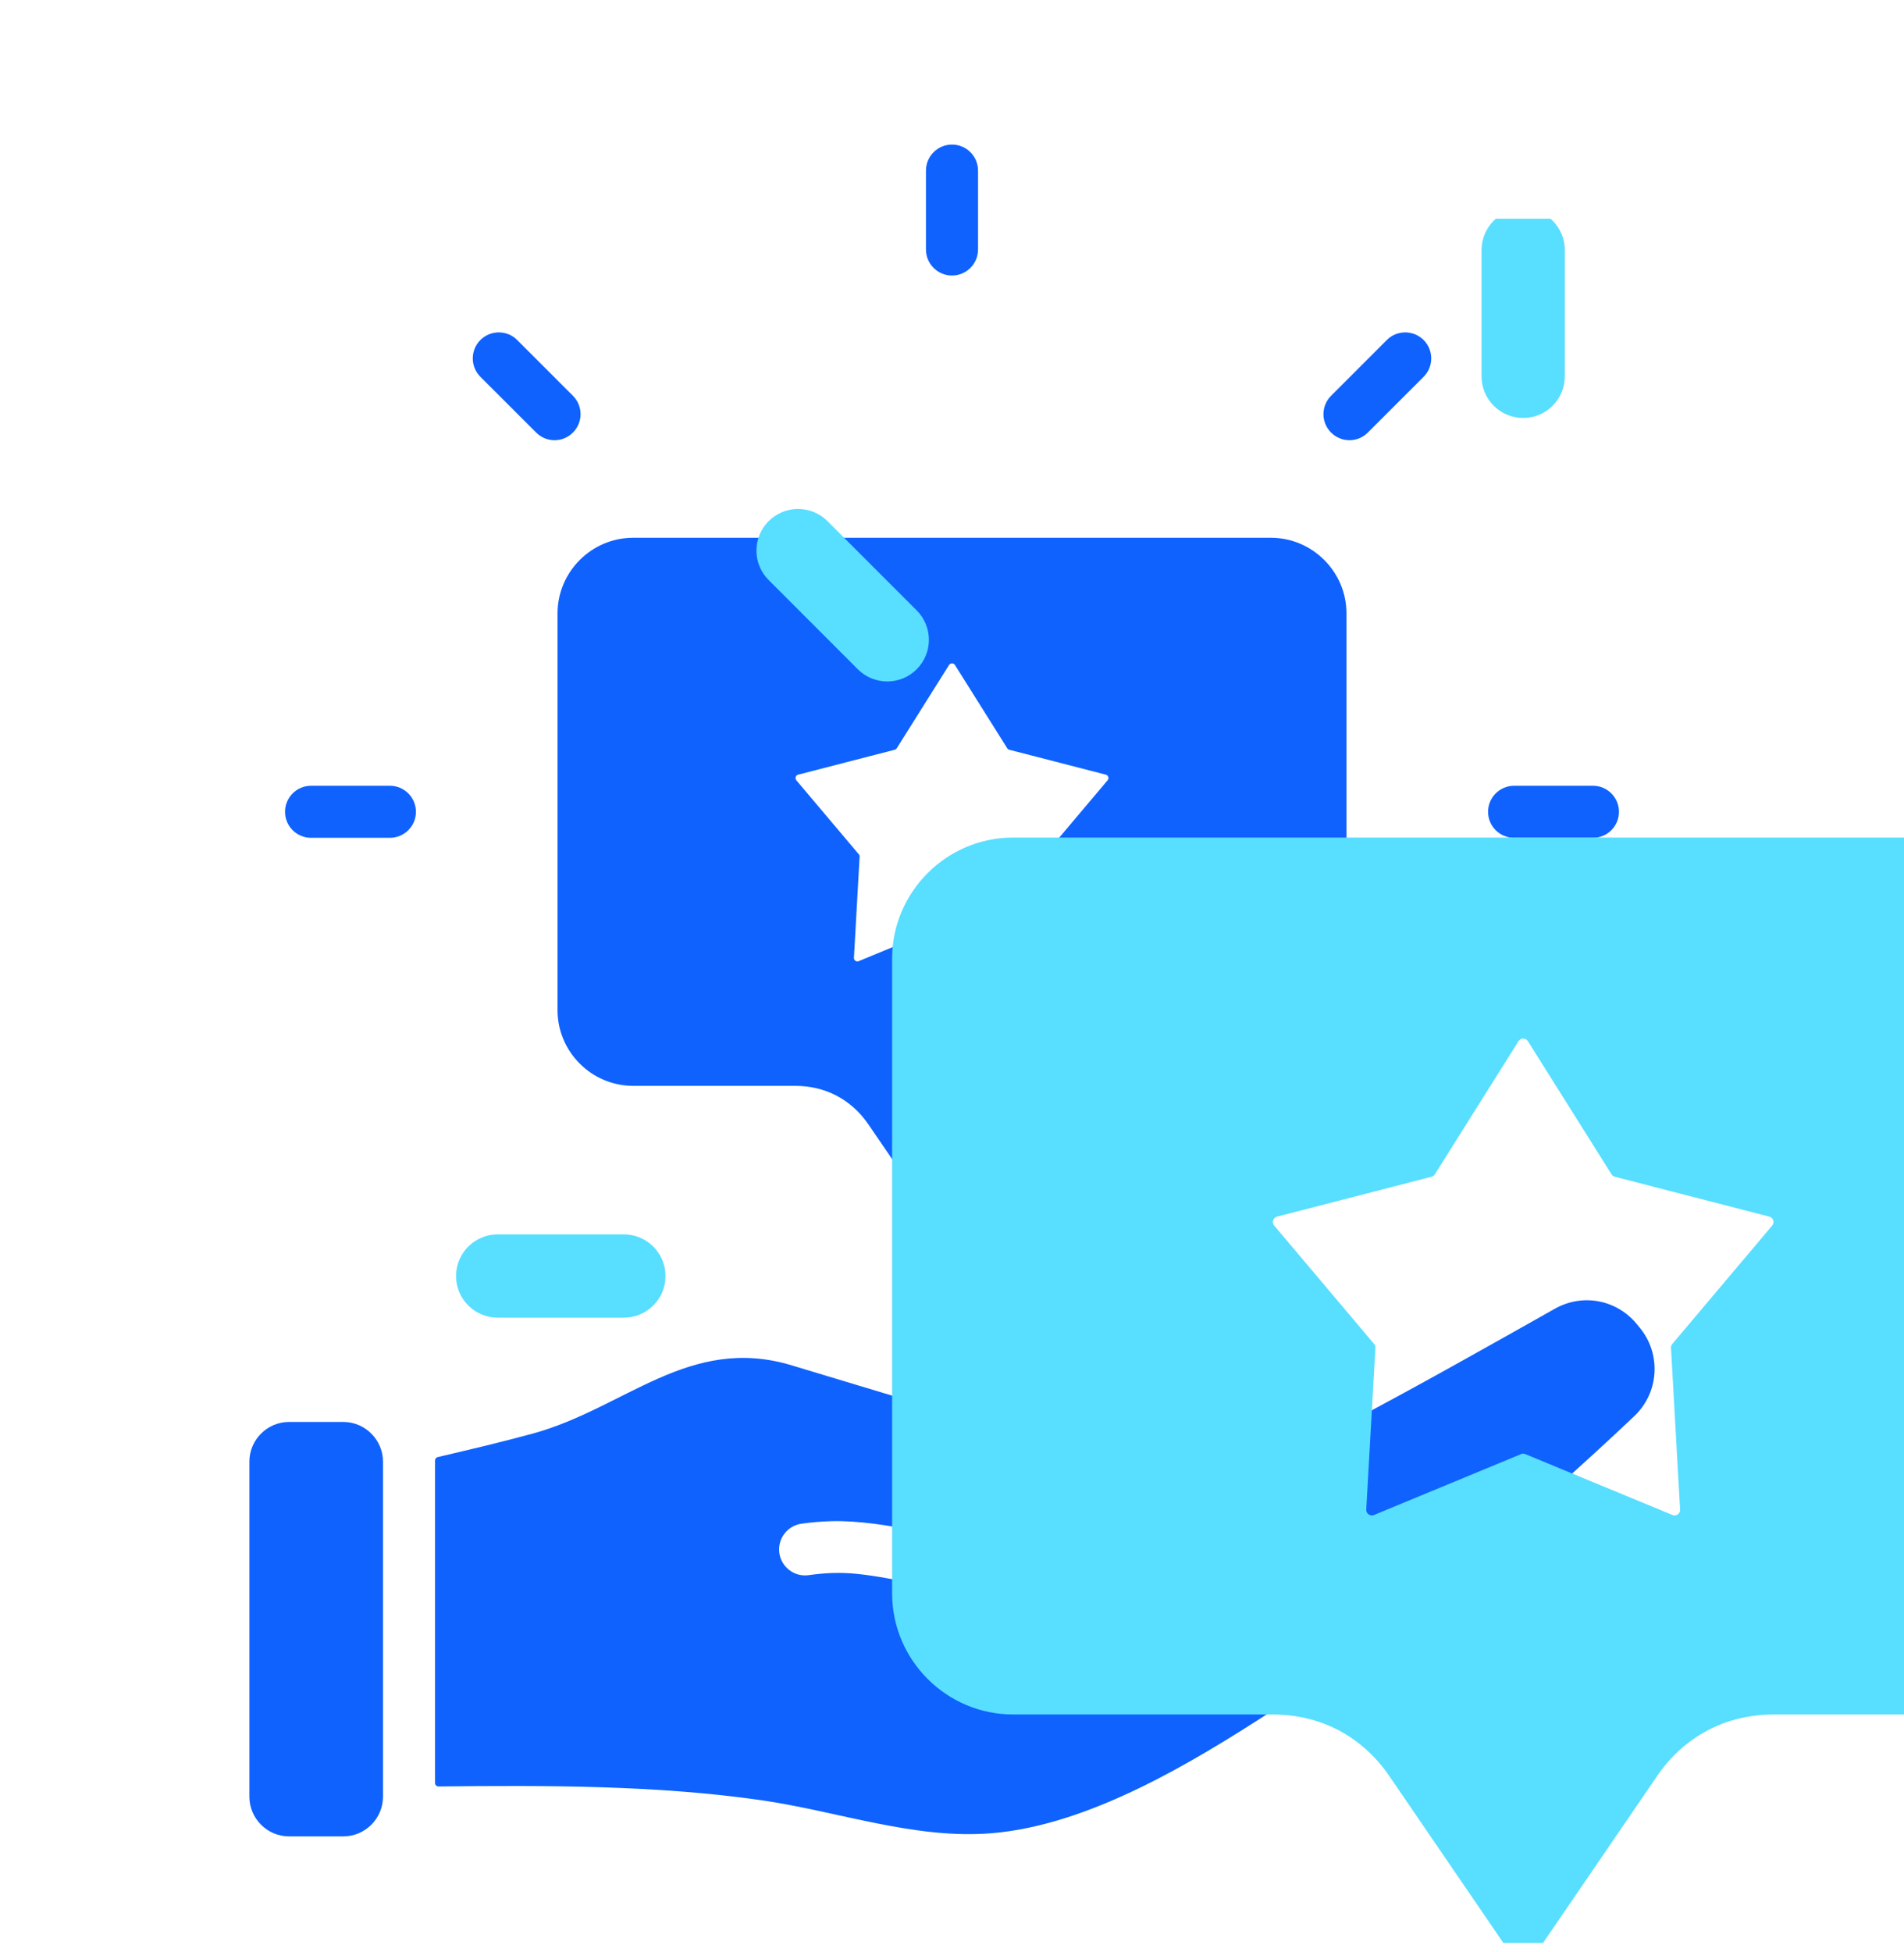 <svg width="40" height="41" viewBox="0 0 40 41" fill="none" xmlns="http://www.w3.org/2000/svg">
<g clip-path="url(#clip0_3022_26052)">
<path fill-rule="evenodd" clip-rule="evenodd" d="M13.302 11.293H26.698C27.572 11.293 28.287 12.008 28.287 12.881V21.215C28.287 22.088 27.572 22.803 26.698 22.803H23.292C22.658 22.803 22.114 23.09 21.756 23.613L20.06 26.094C20.046 26.115 20.025 26.126 20 26.126C19.975 26.126 19.954 26.115 19.94 26.094L18.244 23.613C17.886 23.09 17.341 22.803 16.708 22.803H13.302C12.428 22.803 11.713 22.088 11.713 21.215V12.881C11.713 12.008 12.428 11.293 13.302 11.293ZM33.465 16.501C33.767 16.501 34.012 16.746 34.012 17.048C34.012 17.35 33.767 17.594 33.465 17.594H31.809C31.507 17.594 31.262 17.35 31.262 17.048C31.262 16.746 31.507 16.501 31.809 16.501H33.465ZM6.535 17.594C6.233 17.594 5.988 17.35 5.988 17.048C5.988 16.746 6.233 16.501 6.535 16.501H8.191C8.493 16.501 8.738 16.746 8.738 17.048C8.738 17.35 8.493 17.594 8.191 17.594H6.535ZM10.092 7.913C9.879 7.7 9.879 7.354 10.092 7.14C10.306 6.927 10.652 6.927 10.865 7.14L12.036 8.311C12.25 8.525 12.25 8.871 12.036 9.084C11.823 9.298 11.477 9.298 11.264 9.084L10.092 7.913ZM19.453 3.583C19.453 3.281 19.698 3.036 20 3.036C20.302 3.036 20.547 3.281 20.547 3.583V5.239C20.547 5.541 20.302 5.786 20 5.786C19.698 5.786 19.453 5.541 19.453 5.239V3.583ZM29.135 7.14C29.348 6.927 29.694 6.927 29.908 7.14C30.121 7.354 30.121 7.7 29.908 7.913L28.736 9.084C28.523 9.298 28.177 9.298 27.964 9.084C27.75 8.871 27.75 8.525 27.964 8.311L29.135 7.14ZM6.073 29.861H7.213C7.671 29.861 8.046 30.236 8.046 30.695V37.73C8.046 38.189 7.671 38.564 7.213 38.564H6.073C5.614 38.564 5.239 38.189 5.239 37.73V30.695C5.239 30.236 5.614 29.861 6.073 29.861ZM23.617 31.865C23.915 31.805 24.203 31.728 24.483 31.635C26.555 30.942 29.876 29.054 32.664 27.484C33.245 27.156 33.962 27.29 34.386 27.805L34.449 27.882C34.905 28.436 34.855 29.245 34.334 29.739C32.171 31.788 29.172 34.342 26.712 35.937C25.026 37.03 22.867 38.332 20.828 38.498C19.211 38.63 17.61 38.038 15.99 37.804C13.799 37.489 11.486 37.491 9.213 37.516C9.193 37.516 9.175 37.509 9.161 37.495C9.147 37.48 9.139 37.463 9.139 37.443V30.695C9.139 30.687 9.139 30.679 9.139 30.671C9.139 30.637 9.162 30.607 9.195 30.599C9.866 30.442 10.529 30.286 11.189 30.106C13.13 29.577 14.48 28.023 16.631 28.672L21.517 30.145C22.301 30.381 22.748 31.204 22.515 32.005C22.375 32.489 21.808 32.711 21.296 32.603C20.116 32.355 18.575 31.912 17.462 31.945C17.248 31.951 17.04 31.969 16.836 31.998C16.538 32.041 16.331 32.317 16.373 32.615C16.415 32.913 16.692 33.121 16.99 33.078C17.332 33.029 17.646 33.017 17.982 33.049C18.815 33.129 20.127 33.472 21.074 33.671C21.611 33.784 22.158 33.706 22.609 33.464C23.045 33.23 23.391 32.846 23.556 32.333L23.557 32.331C23.601 32.206 23.605 32.081 23.562 31.961C23.555 31.94 23.557 31.92 23.568 31.901C23.579 31.882 23.596 31.87 23.617 31.865ZM20.062 13.965C20.048 13.944 20.026 13.931 20 13.931C19.974 13.931 19.952 13.944 19.938 13.965L18.84 15.713C18.829 15.73 18.815 15.74 18.796 15.745L16.768 16.268C16.743 16.274 16.724 16.292 16.717 16.316C16.709 16.341 16.714 16.366 16.73 16.386L18.042 17.94C18.055 17.955 18.061 17.972 18.059 17.991L17.94 20.113C17.938 20.139 17.949 20.161 17.97 20.176C17.991 20.191 18.016 20.194 18.04 20.184L19.972 19.385C19.991 19.377 20.009 19.377 20.028 19.385L21.96 20.184C21.983 20.194 22.009 20.191 22.03 20.176C22.051 20.161 22.062 20.139 22.06 20.113L21.94 17.991C21.939 17.972 21.945 17.955 21.957 17.94L23.269 16.386C23.286 16.366 23.291 16.341 23.283 16.316C23.275 16.292 23.257 16.274 23.232 16.268L21.203 15.745C21.185 15.74 21.17 15.73 21.16 15.713L20.062 13.965Z" fill="#0F62FE"/>
<g clip-path="url(#clip1_3022_26052)">
<path fill-rule="evenodd" clip-rule="evenodd" d="M21.282 17.589H42.717C44.115 17.589 45.258 18.732 45.258 20.13V33.464C45.258 34.861 44.115 36.004 42.717 36.004H37.267C36.253 36.004 35.382 36.465 34.81 37.301L32.096 41.271C32.074 41.304 32.039 41.322 32 41.322C31.96 41.322 31.926 41.304 31.904 41.271L29.19 37.301C28.618 36.464 27.746 36.004 26.733 36.004H21.282C19.885 36.004 18.742 34.861 18.742 33.464V20.13C18.742 18.732 19.885 17.589 21.282 17.589ZM53.544 25.922C54.027 25.922 54.419 26.314 54.419 26.797C54.419 27.28 54.027 27.671 53.544 27.671H50.894C50.411 27.671 50.019 27.28 50.019 26.797C50.019 26.314 50.411 25.922 50.894 25.922H53.544ZM10.456 27.671C9.973 27.671 9.581 27.28 9.581 26.797C9.581 26.314 9.973 25.922 10.456 25.922H13.106C13.589 25.922 13.981 26.314 13.981 26.797C13.981 27.28 13.589 27.671 13.106 27.671H10.456ZM16.148 12.181C15.806 11.839 15.806 11.286 16.148 10.944C16.489 10.603 17.043 10.603 17.384 10.944L19.258 12.818C19.6 13.16 19.6 13.713 19.258 14.055C18.917 14.396 18.363 14.396 18.022 14.055L16.148 12.181ZM31.125 5.252C31.125 4.769 31.517 4.378 32 4.378C32.483 4.378 32.874 4.769 32.874 5.252V7.903C32.874 8.386 32.483 8.777 32 8.777C31.517 8.777 31.125 8.386 31.125 7.903V5.252ZM46.616 10.944C46.957 10.603 47.511 10.603 47.852 10.944C48.194 11.286 48.194 11.84 47.852 12.181L45.978 14.055C45.637 14.396 45.083 14.396 44.742 14.055C44.4 13.713 44.4 13.16 44.742 12.818L46.616 10.944ZM9.716 47.298H11.54C12.274 47.298 12.874 47.898 12.874 48.631V59.889C12.874 60.622 12.274 61.222 11.54 61.222H9.716C8.983 61.222 8.383 60.622 8.383 59.889V48.631C8.383 47.898 8.983 47.298 9.716 47.298ZM37.787 50.505C38.263 50.409 38.725 50.285 39.173 50.136C42.488 49.028 47.802 46.006 52.262 43.494C53.191 42.97 54.339 43.184 55.017 44.008L55.118 44.131C55.848 45.017 55.768 46.312 54.935 47.102C51.474 50.381 46.675 54.468 42.739 57.019C40.042 58.768 36.588 60.851 33.325 61.117C30.737 61.328 28.176 60.381 25.584 60.007C22.079 59.502 18.377 59.505 14.741 59.545C14.708 59.545 14.68 59.534 14.657 59.511C14.634 59.489 14.623 59.461 14.623 59.429V48.631C14.623 48.619 14.623 48.606 14.623 48.594C14.622 48.539 14.659 48.492 14.713 48.479C15.786 48.228 16.846 47.977 17.902 47.689C21.008 46.843 23.169 44.358 26.609 45.395L34.427 47.752C35.681 48.13 36.396 49.446 36.024 50.728C35.8 51.502 34.893 51.858 34.074 51.686C32.185 51.289 29.721 50.58 27.939 50.631C27.597 50.641 27.264 50.67 26.938 50.717C26.461 50.785 26.129 51.227 26.197 51.704C26.265 52.182 26.707 52.514 27.184 52.446C27.731 52.367 28.234 52.348 28.771 52.399C30.104 52.526 32.203 53.075 33.718 53.394C34.578 53.574 35.453 53.45 36.175 53.063C36.873 52.688 37.425 52.073 37.69 51.252L37.691 51.25C37.761 51.05 37.767 50.849 37.7 50.657C37.688 50.624 37.691 50.592 37.709 50.561C37.726 50.531 37.753 50.511 37.787 50.505ZM32.099 21.865C32.077 21.83 32.041 21.81 32 21.81C31.959 21.81 31.923 21.83 31.901 21.865L30.144 24.661C30.127 24.688 30.104 24.704 30.074 24.712L26.829 25.549C26.789 25.559 26.759 25.587 26.747 25.626C26.734 25.666 26.742 25.705 26.769 25.737L28.868 28.224C28.888 28.248 28.897 28.275 28.895 28.306L28.703 31.7C28.701 31.742 28.719 31.778 28.752 31.802C28.786 31.826 28.826 31.831 28.864 31.815L31.955 30.536C31.985 30.524 32.015 30.524 32.044 30.536L35.136 31.815C35.174 31.831 35.214 31.826 35.248 31.802C35.281 31.778 35.299 31.742 35.296 31.7L35.105 28.306C35.103 28.275 35.112 28.248 35.132 28.224L37.231 25.737C37.258 25.705 37.266 25.666 37.253 25.626C37.24 25.587 37.211 25.559 37.171 25.549L33.926 24.712C33.896 24.704 33.873 24.688 33.856 24.661L32.099 21.865Z" fill="#58DEFF"/>
</g>
</g>
<defs>
<clipPath id="clip0_3022_26052">
<rect width="40" height="40" fill="white" transform="translate(0 0.8)"/>
</clipPath>
<clipPath id="clip1_3022_26052">
<rect width="48" height="38" fill="white" transform="translate(8 4.594)"/>
</clipPath>
</defs>
</svg>
